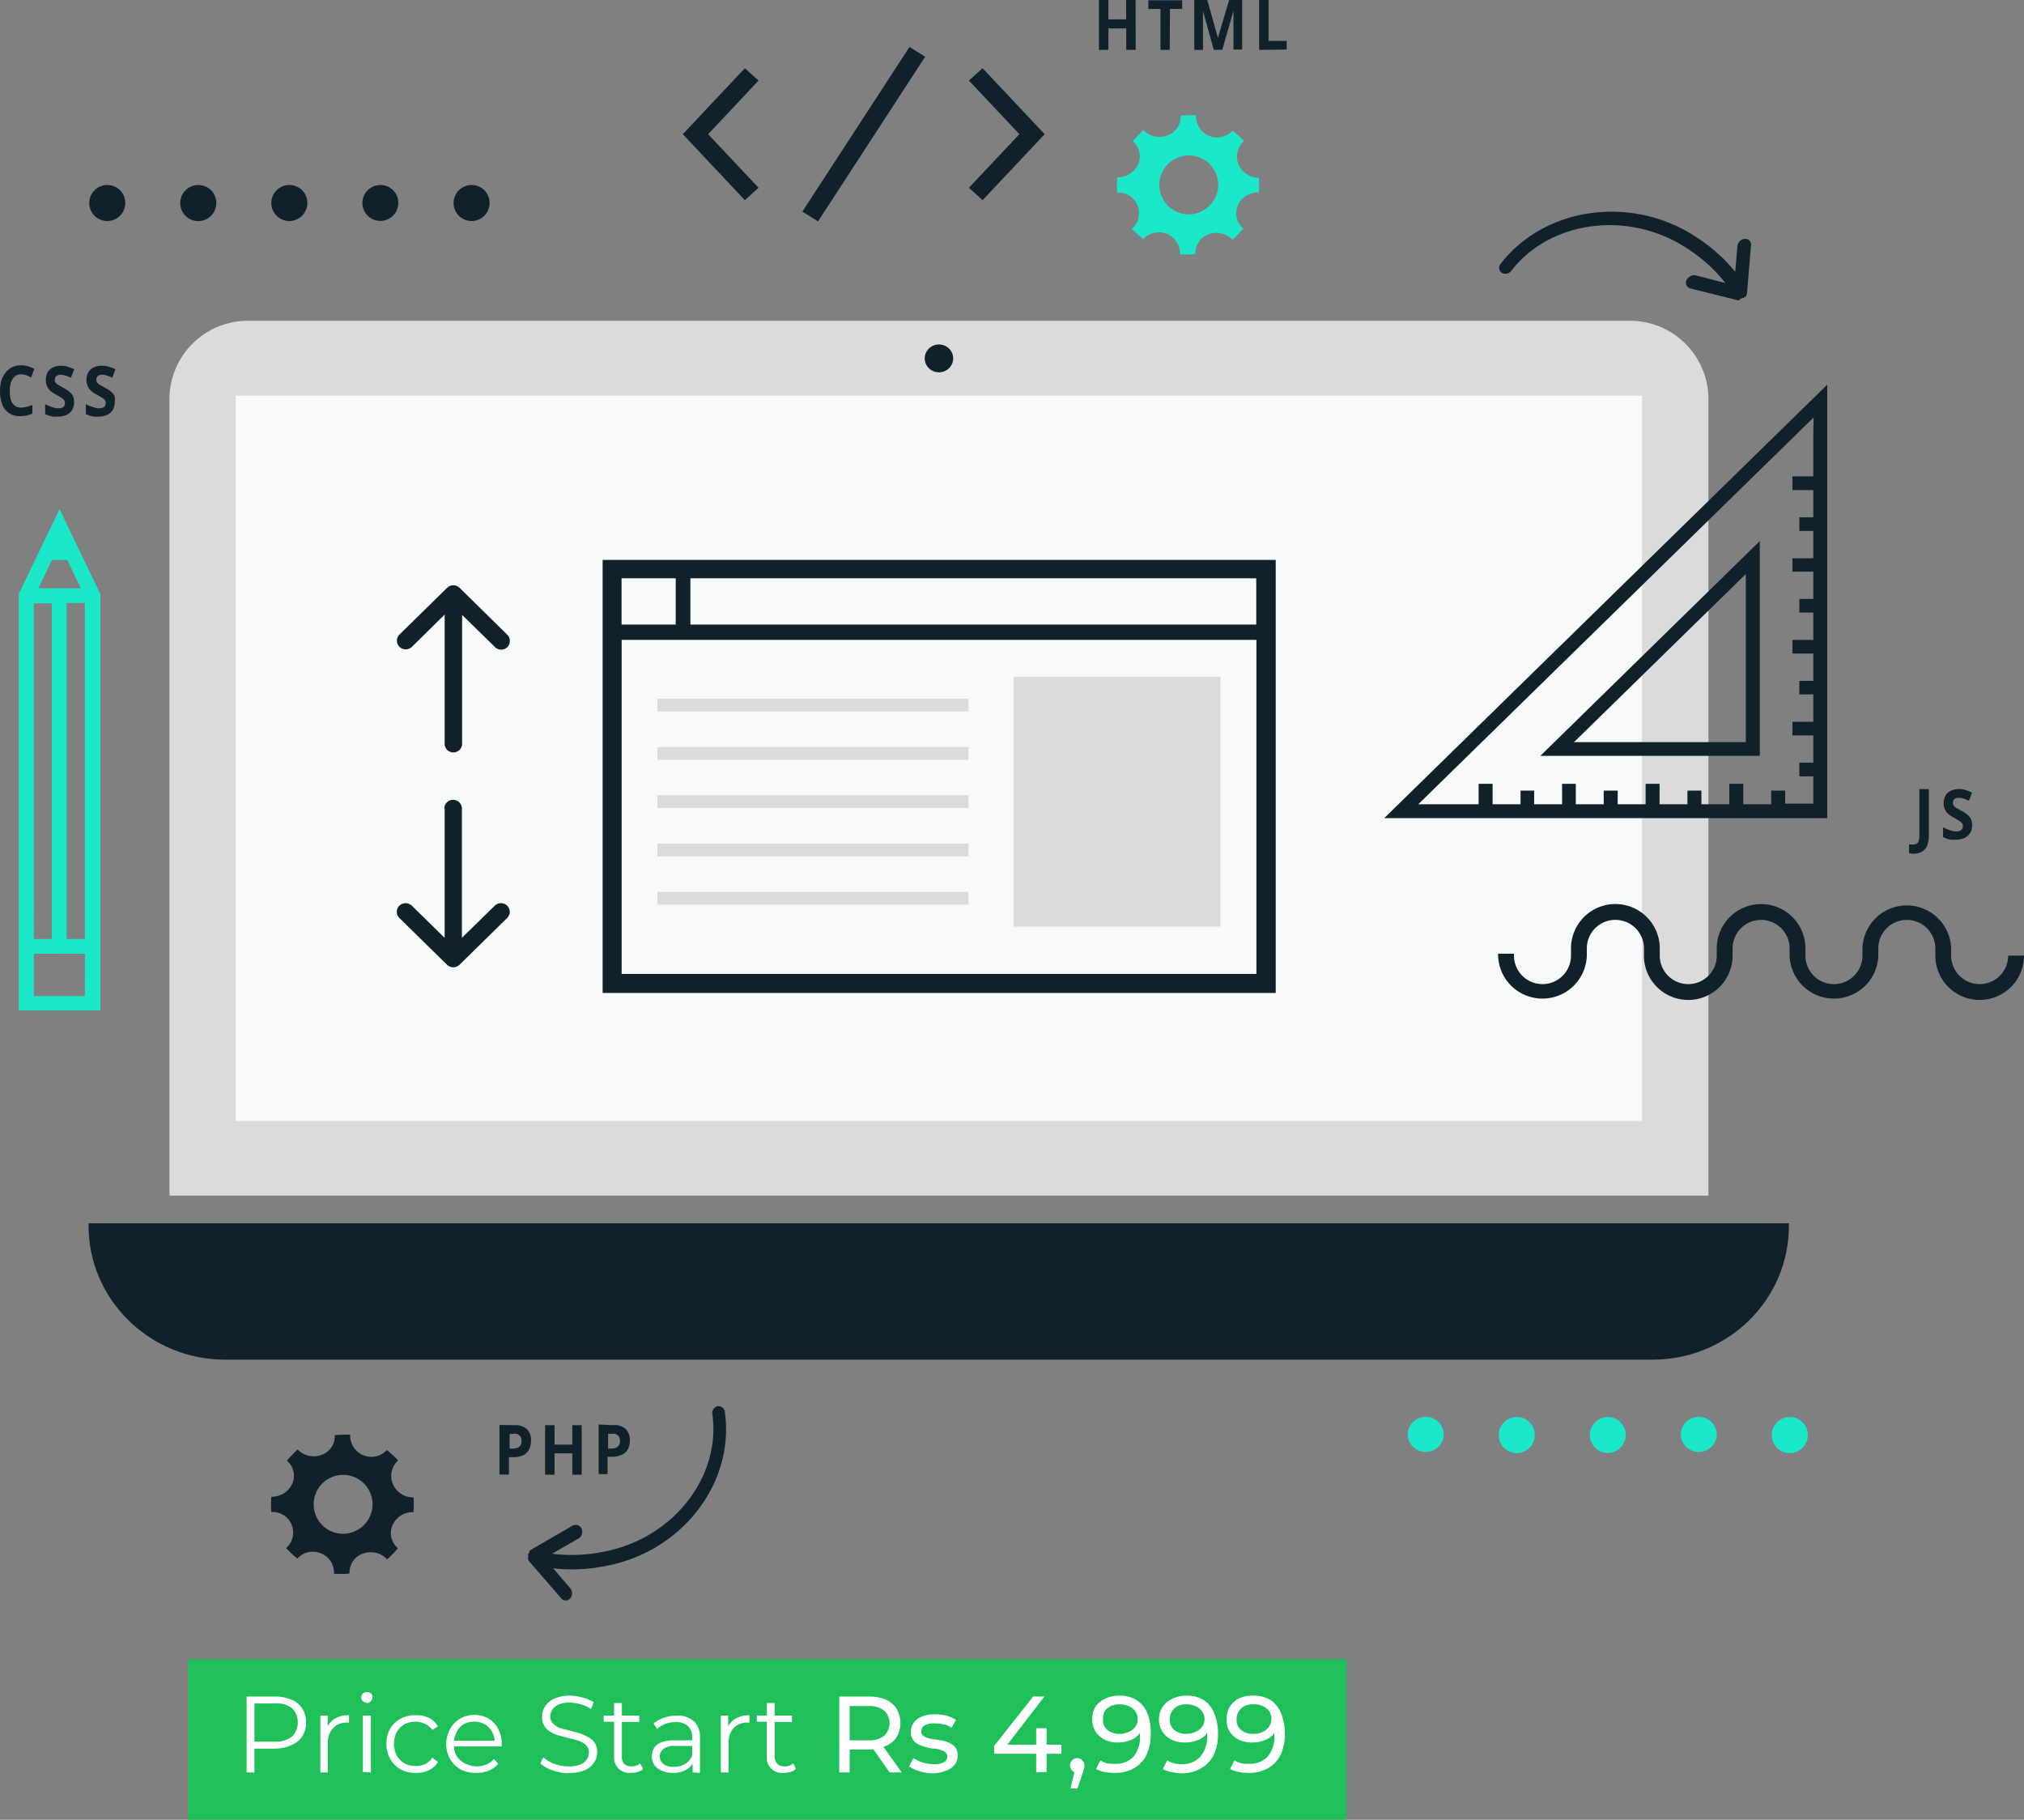 <svg id="Layer_1" data-name="Layer 1" xmlns="http://www.w3.org/2000/svg" viewBox="0 0 466.54 419.45"><rect x="0" y="0" width="466.54" height="419.45" fill="#808080" stroke="none"/><defs><style>.cls-1{fill:#1fbf5a;}.cls-2{fill:#fff;}.cls-3{fill:#112129;}.cls-4{fill:#dbdbdb;}.cls-5{fill:#f7fafb;}.cls-6{fill:#1ae8c8;}</style></defs><g id="OBJECTS"><path class="cls-1" d="M107.86,408.39h267v37h-267Z" transform="translate(-64.51 -25.94)"/><path class="cls-2" d="M121.36,434.49V417h6.5a9.16,9.16,0,0,1,3.8.7,5.51,5.51,0,0,1,2.5,2,5.93,5.93,0,0,1,.9,3.3,5.77,5.77,0,0,1-.9,3.2,5.57,5.57,0,0,1-2.5,2,9,9,0,0,1-3.8.8h-5.5l.8-.9v6.4Zm1.8-6.3-.8-.8h5.5a6,6,0,0,0,4-1.2,4.71,4.71,0,0,0,0-6.5,6,6,0,0,0-4-1.1h-5.5l.8-.9Zm15.2,6.3v-13.1h1.7V425l-.2-.7a4.38,4.38,0,0,1,1.8-2.2,6.17,6.17,0,0,1,3.3-.8V423h-.4a4.22,4.22,0,0,0-3.3,1.3,5,5,0,0,0-1.2,3.5v6.7Zm10.6-16.1a1.32,1.32,0,0,1-.8-.3,1.21,1.21,0,0,1,0-1.8,1.28,1.28,0,0,1,.9-.3,1.34,1.34,0,0,1,1,.3,1.19,1.19,0,0,1,.3.9,1.29,1.29,0,0,1-.4.9,1.21,1.21,0,0,1-1,.4Zm-.8,16v-13H150v13.1Zm12.2.2a7,7,0,0,1-3.5-.8,6.36,6.36,0,0,1-2.4-2.4,7.31,7.31,0,0,1,0-7,6.24,6.24,0,0,1,2.4-2.3,7.23,7.23,0,0,1,3.5-.8,7,7,0,0,1,3,.6,5.06,5.06,0,0,1,2.1,2l-1.3.8a4.21,4.21,0,0,0-1.7-1.4,5.31,5.31,0,0,0-4.7.1,4.72,4.72,0,0,0-1.8,1.8,6,6,0,0,0,0,5.4,4.72,4.72,0,0,0,1.8,1.8,5.07,5.07,0,0,0,2.5.6,5,5,0,0,0,2.2-.4,4.32,4.32,0,0,0,1.7-1.5l1.3,1a5,5,0,0,1-2.1,1.9,6.74,6.74,0,0,1-3,.6Zm13.9,0a7.36,7.36,0,0,1-3.6-.8,6.36,6.36,0,0,1-2.4-2.4,6.7,6.7,0,0,1-.9-3.5,7.11,7.11,0,0,1,.9-3.4,6.1,6.1,0,0,1,2.3-2.4,6.69,6.69,0,0,1,6.6,0,6,6,0,0,1,2.2,2.4,7.2,7.2,0,0,1,.8,3.5v.5h-11.4v-1.3h10.5l-.7.5a5.3,5.3,0,0,0-.6-2.5,4.6,4.6,0,0,0-1.7-1.8,4.68,4.68,0,0,0-2.4-.6,4.84,4.84,0,0,0-2.5.6,4.42,4.42,0,0,0-1.6,1.8,5.46,5.46,0,0,0-.6,2.6v.2a5.17,5.17,0,0,0,.6,2.7,4.72,4.72,0,0,0,1.9,1.7,5.8,5.8,0,0,0,2.7.7,5.91,5.91,0,0,0,2.2-.4,4.66,4.66,0,0,0,1.8-1.3l1,1.1a5.82,5.82,0,0,1-2.2,1.6,7.36,7.36,0,0,1-2.9.5Zm21.3.1a11.18,11.18,0,0,1-3.7-.7,7.13,7.13,0,0,1-2.8-1.6l.7-1.4a7.51,7.51,0,0,0,2.5,1.5,8.85,8.85,0,0,0,3.3.6,7.29,7.29,0,0,0,2.7-.4,3.27,3.27,0,0,0,1.5-1.2,2.69,2.69,0,0,0,.5-1.5,2.32,2.32,0,0,0-.6-1.7,4.12,4.12,0,0,0-1.5-1,15.25,15.25,0,0,0-2.1-.6l-2.3-.6a9.37,9.37,0,0,1-2.1-.8,4.41,4.41,0,0,1-1.6-1.4,4,4,0,0,1-.6-2.3,4.26,4.26,0,0,1,.7-2.3,4.83,4.83,0,0,1,2.1-1.8,8.71,8.71,0,0,1,3.7-.7,10.53,10.53,0,0,1,3,.5,8.3,8.3,0,0,1,2.4,1l-.6,1.6a7.81,7.81,0,0,0-2.4-1.1,9.27,9.27,0,0,0-2.4-.4,7,7,0,0,0-2.6.4,3.45,3.45,0,0,0-1.5,1.2,2.78,2.78,0,0,0-.5,1.6,2.31,2.31,0,0,0,.6,1.6,4,4,0,0,0,1.5,1,21,21,0,0,0,2.2.6l2.2.6a11.45,11.45,0,0,1,2.1.9,4.3,4.3,0,0,1,1.6,1.3,3.81,3.81,0,0,1,.6,2.3,4.18,4.18,0,0,1-.7,2.3,4.73,4.73,0,0,1-2.2,1.8,8.81,8.81,0,0,1-3.7.6Zm8.1-11.9v-1.4h8.2v1.5Zm6.2,11.8a3.51,3.51,0,0,1-3.8-3.17,3.32,3.32,0,0,1,0-.63v-12.3h1.8v12.2a2.52,2.52,0,0,0,.5,1.8,2.22,2.22,0,0,0,1.7.6,2.78,2.78,0,0,0,2-.7l.7,1.3a3.23,3.23,0,0,1-1.3.7,5.1,5.1,0,0,1-1.6.2Zm9.7,0a6.14,6.14,0,0,1-2.5-.5,3.77,3.77,0,0,1-1.7-1.3,3.48,3.48,0,0,1-.6-2,3.63,3.63,0,0,1,.5-1.9,3.45,3.45,0,0,1,1.6-1.3,7.32,7.32,0,0,1,3-.5h4.5v1.3H220a4,4,0,0,0-2.6.7,2.19,2.19,0,0,0-.8,1.7,2.11,2.11,0,0,0,.9,1.8,4,4,0,0,0,2.5.6,4.7,4.7,0,0,0,2.5-.7,4,4,0,0,0,1.6-2l.4,1.3a4,4,0,0,1-1.7,2,5.7,5.7,0,0,1-3.2.8Zm4.6-.1v-2.9l-.1-.5v-4.7a3.4,3.4,0,0,0-1-2.6,3.9,3.9,0,0,0-2.7-.9,7.08,7.08,0,0,0-2.5.4,6.3,6.3,0,0,0-1.9,1.2l-.8-1.3a7.09,7.09,0,0,1,2.4-1.3,9.3,9.3,0,0,1,3-.5,5.69,5.69,0,0,1,3.9,1.3,5,5,0,0,1,1.4,3.8v8.1Zm6.5,0v-13.1h1.7V425l-.2-.7a4.31,4.31,0,0,1,1.9-2.2,6.07,6.07,0,0,1,3.2-.8V423h-.4a4.22,4.22,0,0,0-3.3,1.3,5,5,0,0,0-1.1,3.5v6.7Zm8.3-11.7v-1.4h8.1v1.5Zm6.2,11.8a3.5,3.5,0,0,1-3.89-3.06,3.66,3.66,0,0,1,0-.74v-12.3h1.8v12.2a2.51,2.51,0,0,0,.6,1.8,2.22,2.22,0,0,0,1.7.6,2.87,2.87,0,0,0,2-.7l.6,1.3a3.23,3.23,0,0,1-1.3.7,5.07,5.07,0,0,1-1.5.2Zm12.8-.1V417h6.8a9.63,9.63,0,0,1,3.9.7,5.45,5.45,0,0,1,2.5,2.1,6.5,6.5,0,0,1,0,6.6,5.51,5.51,0,0,1-2.5,2,9.48,9.48,0,0,1-4,.8h-5.4l1.1-1.2v6.5Zm2.4-6.2-1-1.2h5.3a5.56,5.56,0,0,0,3.6-1,4,4,0,0,0,0-5.9,5.56,5.56,0,0,0-3.6-1h-5.4l1.1-1.2Zm9.2,6.2-4.4-6.3h2.7l4.5,6.3Zm10,.2a10.59,10.59,0,0,1-3.2-.5,7.39,7.39,0,0,1-2.3-1.1l1-1.9a8.66,8.66,0,0,0,4.6,1.4,4.62,4.62,0,0,0,2.5-.5,1.49,1.49,0,0,0,.7-1.3,1.2,1.2,0,0,0-.5-1,3.33,3.33,0,0,0-1.1-.5,4.31,4.31,0,0,0-1.7-.3,9.51,9.51,0,0,1-1.8-.4,7.19,7.19,0,0,1-1.6-.6,3.15,3.15,0,0,1-1.2-1,3.36,3.36,0,0,1-.5-2,3.46,3.46,0,0,1,.7-2,4.34,4.34,0,0,1,1.9-1.4,7.89,7.89,0,0,1,3-.5,11.33,11.33,0,0,1,2.6.3,6.85,6.85,0,0,1,2.2,1l-1,1.8a5.7,5.7,0,0,0-1.9-.8,9,9,0,0,0-2-.2,4.28,4.28,0,0,0-2.4.5,1.51,1.51,0,0,0-.7,1.3,1.21,1.21,0,0,0,.4,1,3.39,3.39,0,0,0,1.2.6,12.35,12.35,0,0,0,1.7.3l1.8.3a7.52,7.52,0,0,1,1.6.6,3.15,3.15,0,0,1,1.2,1,3.09,3.09,0,0,1,.5,1.8,3.14,3.14,0,0,1-.7,2.1,4.48,4.48,0,0,1-2,1.4,8.58,8.58,0,0,1-3,.6Zm14.1-4.5v-1.8l9-11.4h2.6l-8.8,11.4-1.3-.3h14v2.1Zm9.7,4.3v-10.2h2.4v10.1Zm7.9,3.7,1.2-5,.4,1.4a1.7,1.7,0,0,1-1.2-.5,1.71,1.71,0,0,1,1-2.9h.1a1.5,1.5,0,0,1,1.2.5,1.7,1.7,0,0,1,.5,1.2,4.17,4.17,0,0,1,0,.5l-.2.6a5.6,5.6,0,0,1-.2.7l-1.2,3.5Zm11.2-21.4a7.47,7.47,0,0,1,4,1,6.38,6.38,0,0,1,2.5,3,11.65,11.65,0,0,1,.8,4.7,10.9,10.9,0,0,1-1,5,7.18,7.18,0,0,1-3,3.1,8.54,8.54,0,0,1-4.2,1,10.76,10.76,0,0,1-2.4-.2,6.19,6.19,0,0,1-2-.7l1-2a4.9,4.9,0,0,0,1.5.7,9.06,9.06,0,0,0,1.8.1,5.5,5.5,0,0,0,4.3-1.6,7,7,0,0,0,1.5-5v-1.2a7.38,7.38,0,0,0-.2-1.4l.8.8a4.52,4.52,0,0,1-1.2,2,5.17,5.17,0,0,1-2,1.1,7.51,7.51,0,0,1-2.4.4,7,7,0,0,1-3-.6,5.2,5.2,0,0,1-2.2-1.9,5,5,0,0,1-.8-2.8,5.29,5.29,0,0,1,.8-3,5.35,5.35,0,0,1,2.2-1.8,7.08,7.08,0,0,1,3.2-.7Zm.1,2a4.59,4.59,0,0,0-2,.4,3.39,3.39,0,0,0-1.4,1.2,3.31,3.31,0,0,0-.4,1.8,3,3,0,0,0,1,2.5,4.27,4.27,0,0,0,3,.9,4.77,4.77,0,0,0,2-.5,3.52,3.52,0,0,0,1.5-1.2,3.14,3.14,0,0,0,0-3.4,3.47,3.47,0,0,0-1.4-1.2,4.92,4.92,0,0,0-2.3-.5Zm15.4-2a7.47,7.47,0,0,1,4,1,6.48,6.48,0,0,1,2.4,3,11.67,11.67,0,0,1,.9,4.7,10.9,10.9,0,0,1-1,5,7.29,7.29,0,0,1-3,3.1,8.5,8.5,0,0,1-4.3,1.1,10.8,10.8,0,0,1-2.4-.3,6.19,6.19,0,0,1-2-.7l1-2a4.76,4.76,0,0,0,1.6.7,8.41,8.41,0,0,0,1.8.2,5.52,5.52,0,0,0,4.2-1.7,7,7,0,0,0,1.6-5v-1.2a7.6,7.6,0,0,0-.3-1.4l.8.8a4.53,4.53,0,0,1-1.1,2,5.17,5.17,0,0,1-2,1.1,7.57,7.57,0,0,1-2.5.4,7,7,0,0,1-3-.6,5.14,5.14,0,0,1-2.2-1.9,5,5,0,0,1-.8-2.8,5.11,5.11,0,0,1,3.1-4.8,7.24,7.24,0,0,1,3.1-.7Zm0,2a4.59,4.59,0,0,0-2,.4,3.33,3.33,0,0,0-1.3,1.2,3.18,3.18,0,0,0-.5,1.8,3,3,0,0,0,1,2.5,4.27,4.27,0,0,0,3,.9,4.77,4.77,0,0,0,2-.5,3.52,3.52,0,0,0,1.5-1.2,3.14,3.14,0,0,0,0-3.4,3.47,3.47,0,0,0-1.4-1.2,4.92,4.92,0,0,0-2.3-.5Zm15.4-2a7.47,7.47,0,0,1,4,1,6.37,6.37,0,0,1,2.4,3,11.67,11.67,0,0,1,.9,4.7,10.9,10.9,0,0,1-1,5,7.18,7.18,0,0,1-3,3.1,8.54,8.54,0,0,1-4.2,1,10.76,10.76,0,0,1-2.4-.2,6.19,6.19,0,0,1-2-.7l1-2a5,5,0,0,0,1.6.7,9.06,9.06,0,0,0,1.8.1,5.49,5.49,0,0,0,4.2-1.6,7,7,0,0,0,1.6-5v-1.2a7.38,7.38,0,0,0-.2-1.4l.8.8a4.52,4.52,0,0,1-1.2,2,5.17,5.17,0,0,1-2,1.1,7.57,7.57,0,0,1-2.5.4,7,7,0,0,1-3-.6,5.2,5.2,0,0,1-2.2-1.9,5,5,0,0,1-.7-2.8,5.27,5.27,0,0,1,.7-2.9,5.38,5.38,0,0,1,2.2-2,7.19,7.19,0,0,1,3.2-.6Zm0,2a4.59,4.59,0,0,0-2,.4,3.41,3.41,0,0,0-1.3,1.2,3.26,3.26,0,0,0-.5,1.8,3,3,0,0,0,1,2.5,4.27,4.27,0,0,0,3,.9,4.64,4.64,0,0,0,2.1-.5,3.47,3.47,0,0,0,1.4-1.2,2.94,2.94,0,0,0,.5-1.7,3,3,0,0,0-.4-1.7,3.47,3.47,0,0,0-1.4-1.2,4.92,4.92,0,0,0-2.3-.5Z" transform="translate(-64.51 -25.94)"/></g><path class="cls-3" d="M84.93,307.9v.61c0,17,14.1,30.83,31.43,30.83H445.44c17.4,0,31.42-13.82,31.42-30.83v-.61Z" transform="translate(-64.51 -25.94)"/><path class="cls-4" d="M121.52,99.88H440.39a18.07,18.07,0,0,1,17.92,18.21V301.53H103.57V118.19a18.08,18.08,0,0,1,17.81-18.31Z" transform="translate(-64.51 -25.94)"/><rect class="cls-5" x="54.34" y="91.2" width="324.15" height="167.18"/><ellipse class="cls-3" cx="216.43" cy="82.61" rx="3.28" ry="3.21"/><path class="cls-3" d="M93.38,72.59a4.15,4.15,0,1,1-4.36-4h.21A4.1,4.1,0,0,1,93.38,72.59Z" transform="translate(-64.51 -25.94)"/><path class="cls-3" d="M114.37,72.59a4.16,4.16,0,1,1-4.39-4h.25A4.11,4.11,0,0,1,114.37,72.59Z" transform="translate(-64.51 -25.94)"/><path class="cls-3" d="M135.35,72.59a4.15,4.15,0,1,1-4.36-4h.21A4.1,4.1,0,0,1,135.35,72.59Z" transform="translate(-64.51 -25.94)"/><path class="cls-3" d="M156.32,72.59a4.14,4.14,0,1,1-4.35-4h.21A4.09,4.09,0,0,1,156.32,72.59Z" transform="translate(-64.51 -25.94)"/><path class="cls-3" d="M177.36,72.59a4.15,4.15,0,1,1-4.36-4h.21A4.13,4.13,0,0,1,177.36,72.59Z" transform="translate(-64.51 -25.94)"/><ellipse class="cls-6" cx="328.63" cy="330.63" rx="4.14" ry="4.05"/><path class="cls-6" d="M418.28,356.57a4.16,4.16,0,1,1-4.39-4h.23A4.11,4.11,0,0,1,418.28,356.57Z" transform="translate(-64.51 -25.94)"/><path class="cls-6" d="M439.25,356.57a4.14,4.14,0,1,1-4.35-4h.21A4.1,4.1,0,0,1,439.25,356.57Z" transform="translate(-64.51 -25.94)"/><ellipse class="cls-6" cx="391.58" cy="330.63" rx="4.14" ry="4.05"/><path class="cls-6" d="M481.22,356.57a4.16,4.16,0,1,1-4.39-4h.25A4.1,4.1,0,0,1,481.22,356.57Z" transform="translate(-64.51 -25.94)"/><path class="cls-3" d="M527.4,246.21a6.57,6.57,0,0,1-13.14,0v-1.66a10.23,10.23,0,0,0-20.45,0v1.66a6.57,6.57,0,0,1-13.14,0v-1.66a10.22,10.22,0,0,0-20.44,0v1.66a6.57,6.57,0,0,1-13.14,0v-1.66a10.23,10.23,0,1,0-20.46,0h0v1.66a6.57,6.57,0,0,1-13.14,0v-.44h-3.66v.44a10.23,10.23,0,0,0,20.45,0v-1.66a6.58,6.58,0,1,1,13.16,0h0v1.66a10.22,10.22,0,0,0,20.44,0v-1.66a6.57,6.57,0,0,1,13.14,0v1.66a10.23,10.23,0,0,0,20.45,0v-1.66a6.57,6.57,0,0,1,13.14,0v1.66a10.22,10.22,0,0,0,20.44,0Z" transform="translate(-64.51 -25.94)"/><path class="cls-3" d="M203.42,155v99.82H358.57V155Zm4.38,95.43v-77H354.12v77Z" transform="translate(-64.51 -25.94)"/><rect class="cls-5" x="143.27" y="133.3" width="12.49" height="10.66"/><rect class="cls-5" x="159.14" y="133.3" width="130.43" height="10.66"/><rect class="cls-4" x="151.54" y="161.05" width="71.72" height="2.95"/><rect class="cls-4" x="151.54" y="172.19" width="71.72" height="2.95"/><rect class="cls-4" x="151.54" y="183.31" width="71.72" height="2.95"/><rect class="cls-4" x="151.54" y="194.46" width="71.72" height="2.95"/><rect class="cls-4" x="151.54" y="205.58" width="71.72" height="2.95"/><rect class="cls-4" x="233.67" y="155.98" width="47.65" height="57.6"/><path class="cls-3" d="M383.58,214.52H485.7V114.6Zm98.9-88.24v9.46h-4.81v3.16h4.81v6.28h-3.22v3.14h3.22v6.31h-4.81v3.07h4.81V164h-3.22v3.14h3.22v6.3h-4.81v3.14h4.81v6.31h-3.22V186h3.22v6.31h-4.81v3.14h4.81v6.3h-3.22v3.14h3.22v6.29H476v-3h-3.22v3.14h-6.44v-4.71h-3.22v4.71h-6.43v-3.14h-3.22v3.14h-6.42v-4.71h-3.22v4.71h-6.44v-3.14h-3.22v3.14h-6.43v-4.71h-3.16v4.71h-6.44v-3.14H415v3.14h-6.44v-4.71h-3.22v4.71H391.43l91.13-89.16Z" transform="translate(-64.51 -25.94)"/><path class="cls-3" d="M470.15,200.17V150.65l-50.59,49.52ZM466.93,197h-39.6l39.6-38.75Z" transform="translate(-64.51 -25.94)"/><path class="cls-6" d="M87.64,162.85,83.85,155l-5.61-11.72L72.6,155l-3.77,7.86v96H87.64ZM80,155l3.15,6.55H73.35L76.51,155Zm-7.71,10h4.18v77.38H72.31Zm11.78,90.54H72.31v-9.76H84.09Zm0-13.16h-4.2V164.93h4.2Z" transform="translate(-64.51 -25.94)"/><polygon class="cls-3" points="163.23 30.93 174.85 18.57 171.69 15.73 157.39 30.93 171.69 46.14 174.85 43.28 163.23 30.93"/><polygon class="cls-3" points="226.49 15.73 223.34 18.57 234.97 30.93 223.34 43.28 226.49 46.14 240.8 30.93 226.49 15.73"/><polygon class="cls-3" points="209.64 10.82 184.95 48.77 188.56 51.03 213.25 13.08 209.64 10.82"/><path class="cls-6" d="M350,63.87a4.84,4.84,0,0,1,1.26-5.43,32.83,32.83,0,0,0-2.61-2.4,4.87,4.87,0,0,1-8.45-3.55c-1.12,0-2.36,0-3.57.12a4.56,4.56,0,0,1-3,4.55,5.15,5.15,0,0,1-5.54-1.22,28.68,28.68,0,0,0-2.49,2.56,4.49,4.49,0,0,1,1.24,5.31,5.11,5.11,0,0,1-4.8,3,20.92,20.92,0,0,0,0,3.54,4.7,4.7,0,0,1,5,4.38,4.78,4.78,0,0,1-1.6,3.94,26.89,26.89,0,0,0,2.61,2.4,4.62,4.62,0,0,1,3.58-1.58,4.87,4.87,0,0,1,4.87,5.11,17.42,17.42,0,0,1,1.77,0,13.58,13.58,0,0,0,1.8-.1,4.59,4.59,0,0,1,3-4.55,5.2,5.2,0,0,1,5.54,1.24,30.33,30.33,0,0,0,2.49-2.58,4.52,4.52,0,0,1-1.26-5.31,5,5,0,0,1,4.6-3h.24a23.83,23.83,0,0,0,0-3.38A5.15,5.15,0,0,1,350,63.87ZM338.4,75.35a6.79,6.79,0,1,1,6.92-6.77A6.86,6.86,0,0,1,338.4,75.35Z" transform="translate(-64.51 -25.94)"/><path class="cls-3" d="M155.05,368a4.85,4.85,0,0,1,1.23-5.43,28.09,28.09,0,0,0-2.59-2.4,4.88,4.88,0,0,1-8.46-3.55c-1.1,0-2.34,0-3.56.12a4.56,4.56,0,0,1-3,4.55,5.23,5.23,0,0,1-5.56-1.24,31.84,31.84,0,0,0-2.48,2.58,4.49,4.49,0,0,1,1.24,5.31,5.14,5.14,0,0,1-4.81,3,20.92,20.92,0,0,0,0,3.54,4.67,4.67,0,0,1,5,4.35,4.75,4.75,0,0,1-1.6,3.95,29.91,29.91,0,0,0,2.61,2.42,4.63,4.63,0,0,1,3.57-1.58,4.88,4.88,0,0,1,1.85.36,4.79,4.79,0,0,1,3,4.75,17.81,17.81,0,0,1,1.79,0,10.75,10.75,0,0,0,1.79-.1,4.6,4.6,0,0,1,3-4.55,5.21,5.21,0,0,1,5.69,1.3,28.75,28.75,0,0,0,2.48-2.58,4.49,4.49,0,0,1-1.24-5.31,5,5,0,0,1,4.57-3h.26a24.11,24.11,0,0,0,0-3.4A5.09,5.09,0,0,1,155.05,368Zm-11.59,11.48a6.79,6.79,0,1,1,6.93-6.77,6.84,6.84,0,0,1-6.93,6.77Z" transform="translate(-64.51 -25.94)"/><path class="cls-3" d="M326.29,37.44h-2.18V32.5H320v4.94h-2.18V25.94H320v4.47h4.09V25.94h2.18Z" transform="translate(-64.51 -25.94)"/><path class="cls-3" d="M334.14,37.44H332V28h-2.79V26H337v2h-2.81Z" transform="translate(-64.51 -25.94)"/><path class="cls-3" d="M344.3,37.44l-2.5-9h0v9h-2V25.94h3l2.44,8.74h0l2.59-8.74h3V37.36h-2V28.41h0l-2.57,9Z" transform="translate(-64.51 -25.94)"/><path class="cls-3" d="M354.74,37.44V25.94h2.18v9.42h4.17v2Z" transform="translate(-64.51 -25.94)"/><path class="cls-3" d="M183.09,354.45a3.92,3.92,0,0,1,2.91.94,3.62,3.62,0,0,1,.92,2.62,5,5,0,0,1-.21,1.43,3.1,3.1,0,0,1-.67,1.22,3,3,0,0,1-1.22.84,5.24,5.24,0,0,1-2,.32h-1v4h-2.18V354.39Zm-.11,2h-1v3.39h.73a2.75,2.75,0,0,0,1.06-.18,1.5,1.5,0,0,0,.71-.56,1.72,1.72,0,0,0,.23-1,1.69,1.69,0,0,0-.41-1.26,1.8,1.8,0,0,0-1.31-.44Z" transform="translate(-64.51 -25.94)"/><path class="cls-3" d="M198.59,365.87h-2.16v-4.93h-4.09v4.93h-2.18V354.45h2.18v4.48h4.09v-4.48h2.16Z" transform="translate(-64.51 -25.94)"/><path class="cls-3" d="M205.78,354.45a3.9,3.9,0,0,1,3,.9,3.69,3.69,0,0,1,.91,2.62,5.31,5.31,0,0,1-.2,1.43,3.05,3.05,0,0,1-2,2,5.21,5.21,0,0,1-2,.32h-.94v4H202.5V354.29Zm-.1,2h-1v3.39h.72a2.69,2.69,0,0,0,1.06-.18,1.32,1.32,0,0,0,.69-.56,1.67,1.67,0,0,0,.26-1,1.64,1.64,0,0,0-.43-1.26,1.74,1.74,0,0,0-1.3-.44Z" transform="translate(-64.51 -25.94)"/><path class="cls-3" d="M505.85,222.71a4.57,4.57,0,0,1-.74,0,4.88,4.88,0,0,1-.55-.12v-2h.49a2.53,2.53,0,0,0,.55,0,1.44,1.44,0,0,0,.67-.16,1.08,1.08,0,0,0,.49-.6,3.81,3.81,0,0,0,.17-1.3v-10.7h2.18v10.68a5.52,5.52,0,0,1-.41,2.38,2.63,2.63,0,0,1-1.14,1.32A3.41,3.41,0,0,1,505.85,222.71Z" transform="translate(-64.51 -25.94)"/><path class="cls-3" d="M519.09,216.16a3.47,3.47,0,0,1-.45,1.78,3,3,0,0,1-1.3,1.15,4.71,4.71,0,0,1-2.06.4,6,6,0,0,1-1,0,4.78,4.78,0,0,1-1-.22,5.81,5.81,0,0,1-.89-.38v-2.25c.5.24,1,.45,1.52.64a4.66,4.66,0,0,0,1.57.3,2.3,2.3,0,0,0,.86-.16,1,1,0,0,0,.47-.44,1.25,1.25,0,0,0,.16-.62,1.17,1.17,0,0,0-.26-.74,2.79,2.79,0,0,0-.72-.56l-1-.58-.79-.46a4.61,4.61,0,0,1-.8-.66,3.09,3.09,0,0,1-.87-2.29,3.31,3.31,0,0,1,.43-1.74,2.76,2.76,0,0,1,1.2-1.12,4.31,4.31,0,0,1,1.87-.4,5.66,5.66,0,0,1,1.53.22,10.32,10.32,0,0,1,1.51.6l-.71,1.88a9.84,9.84,0,0,0-1.27-.5,3.67,3.67,0,0,0-1.14-.18,1.38,1.38,0,0,0-.69.16.88.88,0,0,0-.45.4,1.23,1.23,0,0,0-.14.6,1,1,0,0,0,.22.7,2.43,2.43,0,0,0,.65.54l1.08.59a8.88,8.88,0,0,1,1.33.86,3.3,3.3,0,0,1,.87,1.06A3.16,3.16,0,0,1,519.09,216.16Z" transform="translate(-64.51 -25.94)"/><path class="cls-3" d="M69.34,112.22a2.21,2.21,0,0,0-1.91,1.06,3.76,3.76,0,0,0-.51,1.22,7.94,7.94,0,0,0-.15,1.62,7.06,7.06,0,0,0,.25,2,2.72,2.72,0,0,0,.85,1.3,2.28,2.28,0,0,0,1.47.46,5.37,5.37,0,0,0,1.26-.16,9.12,9.12,0,0,0,1.37-.44v2a6.91,6.91,0,0,1-1.33.44,7.62,7.62,0,0,1-1.5.14,4.34,4.34,0,0,1-2.61-.74,4.22,4.22,0,0,1-1.53-2,9.18,9.18,0,0,1-.49-3.07,9,9,0,0,1,.31-2.38,5.75,5.75,0,0,1,1-1.88,4,4,0,0,1,1.51-1.21,4.45,4.45,0,0,1,2.06-.44,5.43,5.43,0,0,1,1.55.22,7,7,0,0,1,1.47.59l-.7,2a10.84,10.84,0,0,0-1.16-.52A3.08,3.08,0,0,0,69.34,112.22Z" transform="translate(-64.51 -25.94)"/><path class="cls-3" d="M81.59,118.63a3.45,3.45,0,0,1-.43,1.78,3,3,0,0,1-1.29,1.16,5.09,5.09,0,0,1-2.07.4,6,6,0,0,1-1,0,5.55,5.55,0,0,1-1-.22,6.87,6.87,0,0,1-.88-.38v-2.26a11.79,11.79,0,0,0,1.51.64,4.42,4.42,0,0,0,1.57.3,2.17,2.17,0,0,0,.87-.16,1,1,0,0,0,.47-.44,1.31,1.31,0,0,0,.13-.62,1.11,1.11,0,0,0-.25-.74,3.19,3.19,0,0,0-.71-.56l-1-.58c-.26-.14-.52-.29-.77-.45a4.61,4.61,0,0,1-.8-.66,3.07,3.07,0,0,1-.63-1,3.24,3.24,0,0,1-.23-1.34,3.48,3.48,0,0,1,.41-1.76,2.74,2.74,0,0,1,1.22-1.09,3.89,3.89,0,0,1,1.84-.4,4.93,4.93,0,0,1,1.53.22,9.58,9.58,0,0,1,1.54.59L80.85,113a11.7,11.7,0,0,0-1.28-.5,4.38,4.38,0,0,0-1.14-.18,1.56,1.56,0,0,0-.7.16.9.9,0,0,0-.44.4,1.24,1.24,0,0,0-.15.6,1.16,1.16,0,0,0,.21.7,2.7,2.7,0,0,0,.65.52l1.08.62a6.93,6.93,0,0,1,1.36.86,3.13,3.13,0,0,1,.86,1A3.32,3.32,0,0,1,81.59,118.63Z" transform="translate(-64.51 -25.94)"/><path class="cls-3" d="M90.94,118.63a3.45,3.45,0,0,1-.43,1.78,3,3,0,0,1-1.3,1.16,5.05,5.05,0,0,1-2,.4,6,6,0,0,1-1,0,5.55,5.55,0,0,1-1-.22c-.31-.11-.61-.24-.91-.38v-2.26a12.19,12.19,0,0,0,1.54.64,4.54,4.54,0,0,0,1.55.3,2,2,0,0,0,.86-.16.92.92,0,0,0,.49-.44,1.2,1.2,0,0,0,.14-.62,1.11,1.11,0,0,0-.25-.74,3.3,3.3,0,0,0-.73-.56c-.3-.18-.63-.38-1-.58l-.79-.45a5.55,5.55,0,0,1-.78-.66,2.91,2.91,0,0,1-.63-1,3.44,3.44,0,0,1-.26-1.34,3.61,3.61,0,0,1,.43-1.76,2.87,2.87,0,0,1,1.2-1.09,4.2,4.2,0,0,1,2-.4,5.34,5.34,0,0,1,1.53.22,9.13,9.13,0,0,1,1.53.59L90.39,113a11.54,11.54,0,0,0-1.27-.5A3.85,3.85,0,0,0,88,112.3a1.62,1.62,0,0,0-.69.16.84.84,0,0,0-.43.4,1.25,1.25,0,0,0-.16.6,1.16,1.16,0,0,0,.22.7,1.94,1.94,0,0,0,.65.52l1.08.62a6.85,6.85,0,0,1,1.35.86,3.16,3.16,0,0,1,.87,1A3.41,3.41,0,0,1,90.94,118.63Z" transform="translate(-64.51 -25.94)"/><path class="cls-3" d="M186.55,383.72h0a2,2,0,0,0-.29.48.22.22,0,0,0,0,.16.9.9,0,0,0,0,.4v.16h0a1.4,1.4,0,0,0,0,.5h0a1.48,1.48,0,0,0,.25.44h0l7.37,8.5a1.35,1.35,0,0,0,1.93.15l.15-.15a1.77,1.77,0,0,0,0-2.31l-3.93-4.6a39.13,39.13,0,0,0,11.78-.49c17.68-3.12,30.09-19,27.79-35.5a1.5,1.5,0,0,0-1.43-1.4h-.24a1.63,1.63,0,0,0-1.21,1.88c2,14.65-9.33,28.89-25.42,31.74a36.58,36.58,0,0,1-11.53.4l6.15-3.55a1.79,1.79,0,0,0,.63-2.24,1.41,1.41,0,0,0-1.86-.75l-.1,0-9.67,5.61a1.43,1.43,0,0,0-.35.3Z" transform="translate(-64.51 -25.94)"/><path class="cls-3" d="M465.63,94.79h0a2,2,0,0,0,.53-.14h.16a1.21,1.21,0,0,0,.35-.24h.12a2.7,2.7,0,0,0,.27-.39h0a1.29,1.29,0,0,0,.14-.5h0l.93-11.12A1.32,1.32,0,0,0,467,81h-.27A1.85,1.85,0,0,0,465,82.6l-.51,6a37.9,37.9,0,0,0-8.68-7.8c-14.73-10-35.06-7.35-45.33,5.87a1.44,1.44,0,0,0,0,2l.18.14a1.69,1.69,0,0,0,2.22-.47c9.15-11.78,27.49-14,40.91-4.88a36,36,0,0,1,8.44,7.71L455.3,89.4a2,2,0,0,0-2.06,1.14,1.37,1.37,0,0,0,.66,1.8l.22.08L465,95.13a1.7,1.7,0,0,0,.45,0Z" transform="translate(-64.51 -25.94)"/><path class="cls-3" d="M167,212.33v29.78l-7.56-7.4a2.08,2.08,0,0,0-2.89,0,2,2,0,0,0,0,2.81l11,10.8a2.11,2.11,0,0,0,.67.42,1.9,1.9,0,0,0,1.55,0,2.18,2.18,0,0,0,.66-.42l11-10.8a2,2,0,0,0,0-2.81,2.06,2.06,0,0,0-2.88,0l-7.57,7.4V212.33a2,2,0,1,0-4.06,0Z" transform="translate(-64.51 -25.94)"/><path class="cls-3" d="M169.8,161a2.11,2.11,0,0,0-2.22.42l-11,10.8a2,2,0,0,0,0,2.81,2.06,2.06,0,0,0,2.89,0L167,167.6v29.77a2,2,0,0,0,2,2,2.09,2.09,0,0,0,1.44-.58,2,2,0,0,0,.59-1.4V167.68l7.56,7.39a2,2,0,0,0,2.88,0,2,2,0,0,0,0-2.79l-11-10.82a2,2,0,0,0-.67-.42Z" transform="translate(-64.51 -25.94)"/></svg>